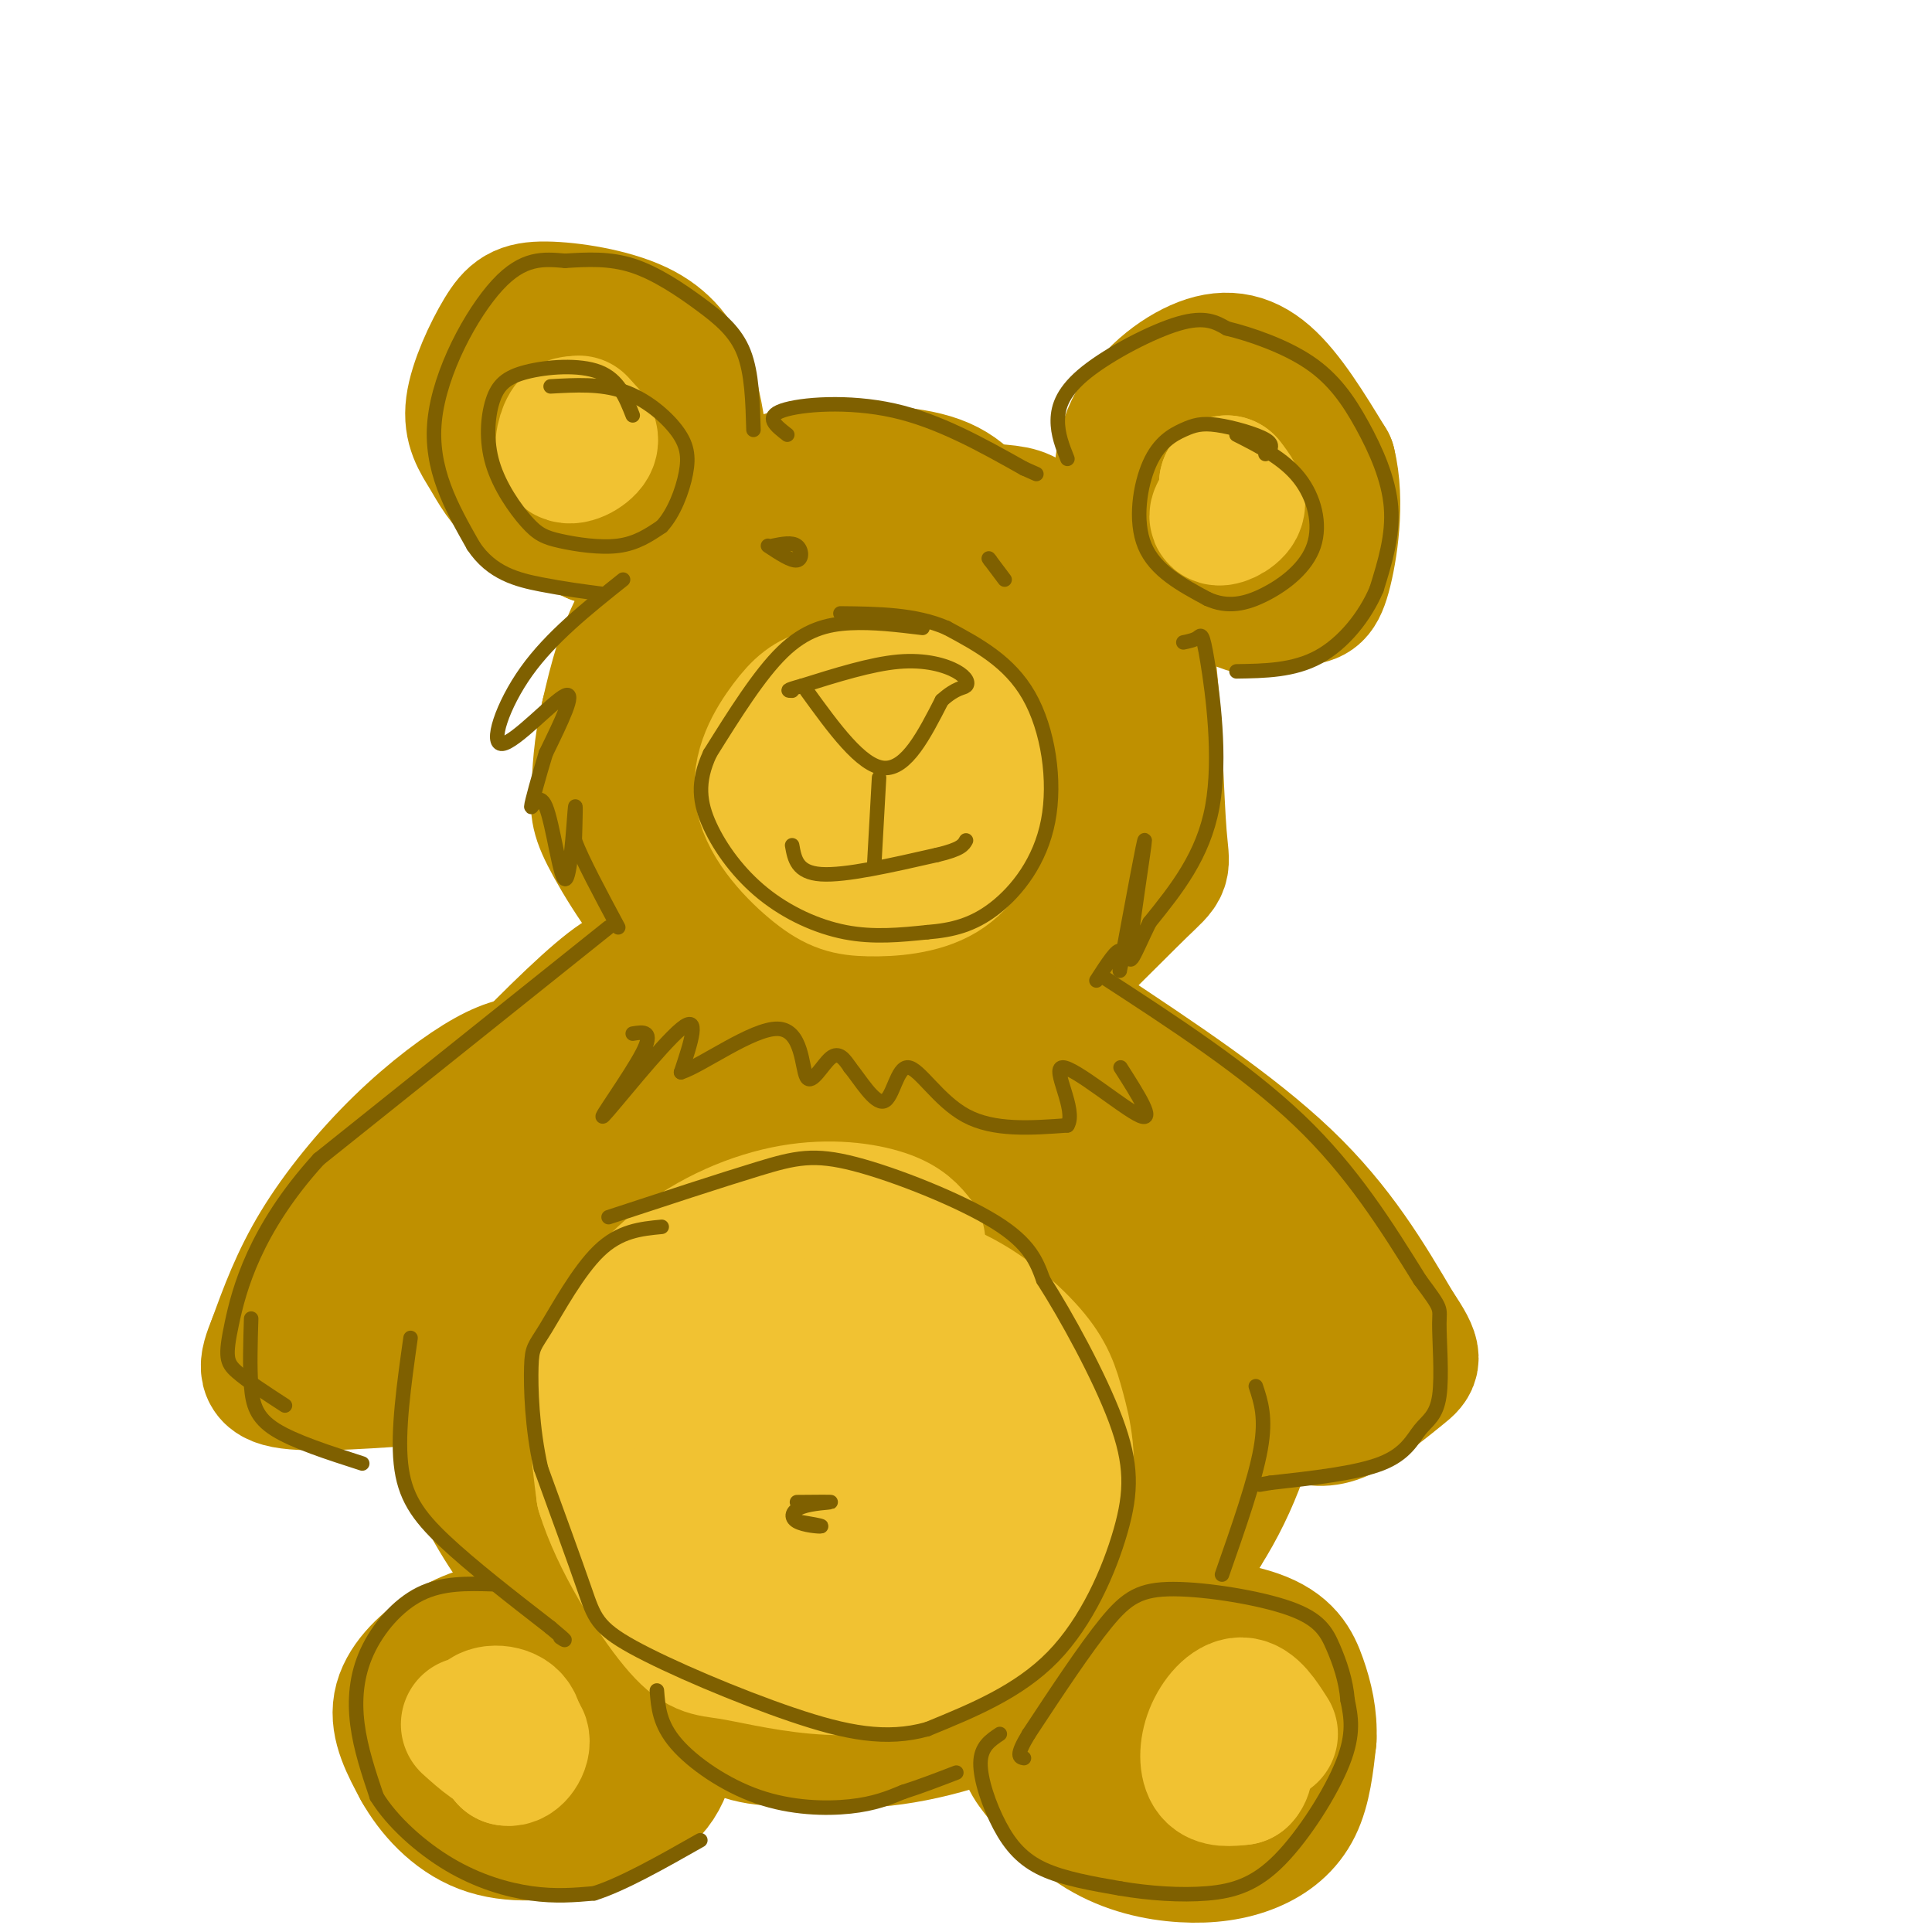 <svg viewBox='0 0 400 400' version='1.1' xmlns='http://www.w3.org/2000/svg' xmlns:xlink='http://www.w3.org/1999/xlink'><g fill='none' stroke='rgb(191,144,0)' stroke-width='28' stroke-linecap='round' stroke-linejoin='round'><path d='M205,111c-2.451,-4.381 -4.903,-8.762 -11,-11c-6.097,-2.238 -15.841,-2.332 -23,-2c-7.159,0.332 -11.735,1.089 -18,6c-6.265,4.911 -14.219,13.974 -19,22c-4.781,8.026 -6.391,15.013 -8,22'/><path d='M126,148c-1.662,6.703 -1.815,12.459 -2,16c-0.185,3.541 -0.400,4.867 3,11c3.400,6.133 10.415,17.074 19,24c8.585,6.926 18.738,9.836 28,9c9.262,-0.836 17.631,-5.418 26,-10'/><path d='M200,198c9.316,-6.630 19.607,-18.205 25,-26c5.393,-7.795 5.887,-11.810 7,-16c1.113,-4.190 2.845,-8.556 0,-16c-2.845,-7.444 -10.266,-17.966 -18,-24c-7.734,-6.034 -15.781,-7.581 -22,-8c-6.219,-0.419 -10.609,0.291 -15,1'/><path d='M177,109c-4.605,0.668 -8.618,1.839 -13,4c-4.382,2.161 -9.133,5.314 -13,15c-3.867,9.686 -6.850,25.906 -8,34c-1.150,8.094 -0.465,8.061 3,14c3.465,5.939 9.712,17.850 13,24c3.288,6.150 3.616,6.540 11,8c7.384,1.460 21.824,3.988 30,4c8.176,0.012 10.088,-2.494 12,-5'/><path d='M212,207c7.031,-5.792 18.610,-17.772 24,-23c5.390,-5.228 4.591,-3.705 4,-11c-0.591,-7.295 -0.973,-23.408 -2,-33c-1.027,-9.592 -2.698,-12.664 -7,-17c-4.302,-4.336 -11.235,-9.937 -15,-13c-3.765,-3.063 -4.361,-3.590 -9,-4c-4.639,-0.410 -13.319,-0.705 -22,-1'/><path d='M185,105c-8.287,1.738 -18.003,6.582 -24,13c-5.997,6.418 -8.275,14.409 -10,23c-1.725,8.591 -2.896,17.781 -1,27c1.896,9.219 6.859,18.466 10,23c3.141,4.534 4.460,4.356 9,4c4.540,-0.356 12.299,-0.889 18,-3c5.701,-2.111 9.343,-5.799 14,-12c4.657,-6.201 10.331,-14.915 12,-23c1.669,-8.085 -0.665,-15.543 -3,-23'/><path d='M210,134c-2.599,-7.052 -7.595,-13.184 -15,-15c-7.405,-1.816 -17.218,0.682 -24,5c-6.782,4.318 -10.531,10.456 -13,17c-2.469,6.544 -3.657,13.495 1,19c4.657,5.505 15.158,9.564 21,11c5.842,1.436 7.026,0.249 9,-3c1.974,-3.249 4.739,-8.558 6,-13c1.261,-4.442 1.018,-8.015 -2,-11c-3.018,-2.985 -8.813,-5.380 -14,-3c-5.187,2.380 -9.768,9.537 -12,15c-2.232,5.463 -2.116,9.231 -2,13'/><path d='M165,169c2.022,3.794 8.078,6.780 12,8c3.922,1.220 5.710,0.675 8,-2c2.290,-2.675 5.083,-7.478 5,-12c-0.083,-4.522 -3.041,-8.761 -6,-13'/><path d='M149,204c-4.765,-1.228 -9.530,-2.455 -13,-3c-3.470,-0.545 -5.645,-0.407 -12,5c-6.355,5.407 -16.891,16.081 -22,22c-5.109,5.919 -4.792,7.081 -6,16c-1.208,8.919 -3.941,25.593 -3,39c0.941,13.407 5.554,23.545 10,31c4.446,7.455 8.723,12.228 13,17'/><path d='M116,331c7.986,7.787 21.452,18.755 30,24c8.548,5.245 12.178,4.767 18,5c5.822,0.233 13.837,1.178 25,-1c11.163,-2.178 25.475,-7.479 36,-15c10.525,-7.521 17.262,-17.260 24,-27'/><path d='M249,317c6.333,-9.916 10.166,-21.205 11,-30c0.834,-8.795 -1.332,-15.094 -2,-20c-0.668,-4.906 0.161,-8.418 -7,-17c-7.161,-8.582 -22.313,-22.234 -31,-29c-8.687,-6.766 -10.911,-6.648 -16,-7c-5.089,-0.352 -13.045,-1.176 -21,-2'/><path d='M183,212c-10.137,0.848 -24.980,3.968 -32,6c-7.020,2.032 -6.216,2.976 -10,7c-3.784,4.024 -12.156,11.126 -18,19c-5.844,7.874 -9.160,16.519 -11,24c-1.840,7.481 -2.205,13.799 -1,21c1.205,7.201 3.978,15.285 7,22c3.022,6.715 6.292,12.061 10,16c3.708,3.939 7.854,6.469 12,9'/><path d='M140,336c8.190,2.205 22.664,3.216 32,4c9.336,0.784 13.533,1.339 24,-4c10.467,-5.339 27.205,-16.571 35,-22c7.795,-5.429 6.646,-5.053 7,-12c0.354,-6.947 2.211,-21.216 1,-31c-1.211,-9.784 -5.489,-15.081 -10,-20c-4.511,-4.919 -9.256,-9.459 -14,-14'/><path d='M215,237c-5.856,-4.672 -13.496,-9.352 -19,-12c-5.504,-2.648 -8.870,-3.265 -13,-3c-4.130,0.265 -9.022,1.412 -14,3c-4.978,1.588 -10.043,3.616 -15,7c-4.957,3.384 -9.807,8.125 -14,13c-4.193,4.875 -7.730,9.884 -10,19c-2.270,9.116 -3.274,22.341 -1,32c2.274,9.659 7.826,15.754 14,20c6.174,4.246 12.970,6.643 19,8c6.030,1.357 11.294,1.673 17,-1c5.706,-2.673 11.853,-8.337 18,-14'/><path d='M197,309c4.707,-5.276 7.475,-11.468 10,-17c2.525,-5.532 4.806,-10.406 3,-19c-1.806,-8.594 -7.698,-20.908 -14,-27c-6.302,-6.092 -13.013,-5.961 -18,-6c-4.987,-0.039 -8.249,-0.247 -14,2c-5.751,2.247 -13.990,6.950 -19,11c-5.010,4.050 -6.790,7.448 -9,11c-2.210,3.552 -4.850,7.258 -5,13c-0.150,5.742 2.189,13.521 3,18c0.811,4.479 0.094,5.659 5,10c4.906,4.341 15.433,11.843 23,16c7.567,4.157 12.173,4.970 19,4c6.827,-0.970 15.877,-3.723 22,-8c6.123,-4.277 9.321,-10.079 11,-16c1.679,-5.921 1.840,-11.960 2,-18'/><path d='M216,283c-2.611,-8.482 -10.139,-20.686 -15,-27c-4.861,-6.314 -7.056,-6.738 -10,-7c-2.944,-0.262 -6.636,-0.361 -10,0c-3.364,0.361 -6.399,1.183 -11,5c-4.601,3.817 -10.770,10.628 -14,14c-3.230,3.372 -3.523,3.306 -4,7c-0.477,3.694 -1.137,11.150 0,17c1.137,5.850 4.072,10.094 10,13c5.928,2.906 14.850,4.472 20,5c5.150,0.528 6.528,0.016 11,-4c4.472,-4.016 12.038,-11.536 15,-16c2.962,-4.464 1.319,-5.871 0,-9c-1.319,-3.129 -2.315,-7.979 -8,-11c-5.685,-3.021 -16.060,-4.212 -23,-3c-6.940,1.212 -10.445,4.826 -13,9c-2.555,4.174 -4.158,8.907 -4,13c0.158,4.093 2.079,7.547 4,11'/><path d='M164,300c1.714,2.654 3.998,3.790 7,4c3.002,0.210 6.722,-0.504 10,-2c3.278,-1.496 6.116,-3.772 7,-9c0.884,-5.228 -0.185,-13.408 -2,-14c-1.815,-0.592 -4.376,6.402 -5,10c-0.624,3.598 0.688,3.799 2,4'/><path d='M111,220c-2.643,0.190 -5.286,0.381 -10,3c-4.714,2.619 -11.500,7.667 -18,14c-6.500,6.333 -12.714,13.952 -17,21c-4.286,7.048 -6.643,13.524 -9,20'/><path d='M57,278c-2.022,4.933 -2.578,7.267 3,8c5.578,0.733 17.289,-0.133 29,-1'/><path d='M87,255c-7.333,10.417 -14.667,20.833 -15,24c-0.333,3.167 6.333,-0.917 13,-5'/><path d='M224,213c15.583,10.333 31.167,20.667 42,31c10.833,10.333 16.917,20.667 23,31'/><path d='M289,275c4.337,6.381 3.678,6.834 1,9c-2.678,2.166 -7.375,6.045 -11,8c-3.625,1.955 -6.179,1.987 -9,1c-2.821,-0.987 -5.911,-2.994 -9,-5'/><path d='M281,280c-1.083,-1.667 -2.167,-3.333 -3,-3c-0.833,0.333 -1.417,2.667 -2,5'/><path d='M115,345c-3.048,-3.161 -6.095,-6.321 -10,-7c-3.905,-0.679 -8.667,1.125 -13,4c-4.333,2.875 -8.238,6.821 -9,11c-0.762,4.179 1.619,8.589 4,13'/><path d='M87,366c2.596,4.643 7.088,9.750 13,12c5.912,2.250 13.246,1.644 20,0c6.754,-1.644 12.930,-4.327 16,-9c3.070,-4.673 3.035,-11.337 3,-18'/><path d='M139,351c-0.977,-4.643 -4.919,-7.251 -10,-9c-5.081,-1.749 -11.301,-2.640 -17,-2c-5.699,0.640 -10.879,2.812 -15,6c-4.121,3.188 -7.184,7.393 -7,12c0.184,4.607 3.616,9.616 6,13c2.384,3.384 3.719,5.142 9,5c5.281,-0.142 14.509,-2.183 19,-5c4.491,-2.817 4.246,-6.408 4,-10'/><path d='M128,361c-0.725,-4.449 -4.537,-10.571 -9,-13c-4.463,-2.429 -9.578,-1.167 -13,2c-3.422,3.167 -5.152,8.237 -3,12c2.152,3.763 8.186,6.218 11,6c2.814,-0.218 2.407,-3.109 2,-6'/><path d='M230,342c-3.985,0.911 -7.969,1.821 -11,5c-3.031,3.179 -5.108,8.625 -6,12c-0.892,3.375 -0.597,4.679 2,8c2.597,3.321 7.497,8.661 13,12c5.503,3.339 11.609,4.679 17,5c5.391,0.321 10.067,-0.375 14,-2c3.933,-1.625 7.124,-4.179 9,-8c1.876,-3.821 2.438,-8.911 3,-14'/><path d='M271,360c0.221,-4.396 -0.728,-8.386 -2,-12c-1.272,-3.614 -2.868,-6.854 -9,-9c-6.132,-2.146 -16.801,-3.199 -23,-2c-6.199,1.199 -7.930,4.651 -10,9c-2.070,4.349 -4.480,9.594 -4,14c0.480,4.406 3.852,7.973 8,10c4.148,2.027 9.074,2.513 14,3'/><path d='M245,373c5.060,-1.356 10.709,-6.246 12,-12c1.291,-5.754 -1.775,-12.371 -7,-15c-5.225,-2.629 -12.610,-1.271 -17,0c-4.390,1.271 -5.786,2.455 -7,5c-1.214,2.545 -2.245,6.450 -2,9c0.245,2.550 1.767,3.745 5,5c3.233,1.255 8.178,2.569 12,1c3.822,-1.569 6.521,-6.020 6,-9c-0.521,-2.980 -4.260,-4.490 -8,-6'/><path d='M239,351c-1.244,0.756 -0.356,5.644 1,8c1.356,2.356 3.178,2.178 5,2'/><path d='M145,93c-0.653,-4.805 -1.306,-9.611 -3,-14c-1.694,-4.389 -4.429,-8.362 -10,-11c-5.571,-2.638 -13.979,-3.941 -19,-4c-5.021,-0.059 -6.655,1.125 -9,5c-2.345,3.875 -5.402,10.441 -6,15c-0.598,4.559 1.262,7.112 3,10c1.738,2.888 3.354,6.111 7,9c3.646,2.889 9.323,5.445 15,8'/><path d='M123,111c5.083,1.047 10.291,-0.336 14,-3c3.709,-2.664 5.918,-6.607 7,-9c1.082,-2.393 1.038,-3.234 0,-7c-1.038,-3.766 -3.069,-10.456 -7,-14c-3.931,-3.544 -9.760,-3.941 -14,-4c-4.240,-0.059 -6.890,0.222 -9,2c-2.110,1.778 -3.679,5.054 -5,8c-1.321,2.946 -2.394,5.562 0,10c2.394,4.438 8.255,10.696 13,12c4.745,1.304 8.372,-2.348 12,-6'/><path d='M134,100c2.375,-2.804 2.313,-6.813 2,-9c-0.313,-2.187 -0.877,-2.553 -3,-3c-2.123,-0.447 -5.806,-0.975 -9,-1c-3.194,-0.025 -5.898,0.455 -8,4c-2.102,3.545 -3.600,10.156 -2,14c1.600,3.844 6.300,4.922 11,6'/><path d='M233,112c-0.821,-7.762 -1.643,-15.524 1,-22c2.643,-6.476 8.750,-11.667 14,-14c5.250,-2.333 9.643,-1.810 14,2c4.357,3.810 8.679,10.905 13,18'/><path d='M275,96c1.957,7.756 0.349,18.145 -1,23c-1.349,4.855 -2.439,4.177 -5,5c-2.561,0.823 -6.594,3.149 -12,1c-5.406,-2.149 -12.186,-8.771 -15,-13c-2.814,-4.229 -1.661,-6.065 1,-9c2.661,-2.935 6.831,-6.967 11,-11'/><path d='M254,92c3.097,-1.784 5.339,-0.746 7,2c1.661,2.746 2.740,7.198 3,11c0.260,3.802 -0.298,6.952 -3,9c-2.702,2.048 -7.549,2.992 -9,0c-1.451,-2.992 0.494,-9.921 3,-13c2.506,-3.079 5.573,-2.308 7,-1c1.427,1.308 1.213,3.154 1,5'/></g>
<g fill='none' stroke='rgb(241,194,50)' stroke-width='28' stroke-linecap='round' stroke-linejoin='round'><path d='M191,148c0.304,-2.054 0.607,-4.107 -4,-5c-4.607,-0.893 -14.125,-0.625 -19,4c-4.875,4.625 -5.107,13.607 -4,19c1.107,5.393 3.554,7.196 6,9'/><path d='M170,175c4.056,2.713 11.197,4.995 17,4c5.803,-0.995 10.267,-5.267 12,-10c1.733,-4.733 0.736,-9.928 -2,-13c-2.736,-3.072 -7.210,-4.021 -11,-4c-3.790,0.021 -6.895,1.010 -10,2'/><path d='M176,154c-3.260,2.296 -6.409,7.038 -7,11c-0.591,3.962 1.376,7.146 4,9c2.624,1.854 5.905,2.380 10,2c4.095,-0.380 9.003,-1.665 12,-4c2.997,-2.335 4.082,-5.719 4,-10c-0.082,-4.281 -1.330,-9.460 -4,-13c-2.670,-3.540 -6.763,-5.440 -11,-6c-4.237,-0.560 -8.619,0.220 -13,1'/><path d='M171,144c-3.374,0.829 -5.308,2.402 -8,6c-2.692,3.598 -6.143,9.220 -5,15c1.143,5.780 6.881,11.717 11,15c4.119,3.283 6.620,3.911 11,4c4.380,0.089 10.641,-0.361 15,-3c4.359,-2.639 6.817,-7.468 8,-11c1.183,-3.532 1.092,-5.766 1,-8'/><path d='M204,162c-0.956,-4.889 -3.844,-13.111 -8,-17c-4.156,-3.889 -9.578,-3.444 -15,-3'/><path d='M190,257c-1.415,-1.802 -2.829,-3.604 -7,-5c-4.171,-1.396 -11.097,-2.384 -19,-1c-7.903,1.384 -16.781,5.142 -24,11c-7.219,5.858 -12.777,13.817 -15,22c-2.223,8.183 -1.112,16.592 0,25'/><path d='M125,309c2.948,9.668 10.318,21.336 15,27c4.682,5.664 6.678,5.322 11,6c4.322,0.678 10.971,2.375 18,3c7.029,0.625 14.437,0.179 21,-2c6.563,-2.179 12.282,-6.089 18,-10'/><path d='M208,333c5.523,-5.806 10.330,-15.319 12,-23c1.670,-7.681 0.202,-13.528 -1,-18c-1.202,-4.472 -2.136,-7.570 -6,-12c-3.864,-4.430 -10.656,-10.193 -18,-13c-7.344,-2.807 -15.241,-2.659 -20,-2c-4.759,0.659 -6.379,1.830 -8,3'/><path d='M167,268c-3.647,1.960 -8.765,5.362 -13,13c-4.235,7.638 -7.589,19.514 -10,25c-2.411,5.486 -3.880,4.581 1,8c4.880,3.419 16.109,11.162 22,15c5.891,3.838 6.445,3.771 12,1c5.555,-2.771 16.111,-8.246 22,-15c5.889,-6.754 7.111,-14.787 6,-21c-1.111,-6.213 -4.556,-10.607 -8,-15'/><path d='M199,279c-3.823,-4.029 -9.381,-6.603 -13,-8c-3.619,-1.397 -5.300,-1.617 -9,0c-3.700,1.617 -9.421,5.072 -13,8c-3.579,2.928 -5.018,5.327 -6,8c-0.982,2.673 -1.509,5.618 0,10c1.509,4.382 5.054,10.202 8,13c2.946,2.798 5.292,2.576 8,2c2.708,-0.576 5.777,-1.505 7,-5c1.223,-3.495 0.598,-9.556 -1,-11c-1.598,-1.444 -4.171,1.730 -5,4c-0.829,2.270 0.085,3.635 1,5'/><path d='M176,305c2.022,-0.733 6.578,-5.067 8,-8c1.422,-2.933 -0.289,-4.467 -2,-6'/><path d='M97,357c3.060,2.744 6.119,5.488 8,5c1.881,-0.488 2.583,-4.208 1,-6c-1.583,-1.792 -5.452,-1.655 -6,0c-0.548,1.655 2.226,4.827 5,8'/><path d='M105,364c1.711,0.444 3.489,-2.444 3,-4c-0.489,-1.556 -3.244,-1.778 -6,-2'/><path d='M263,359c-1.893,-2.982 -3.786,-5.964 -6,-6c-2.214,-0.036 -4.750,2.875 -6,6c-1.250,3.125 -1.214,6.464 0,8c1.214,1.536 3.607,1.268 6,1'/><path d='M257,368c1.167,-1.000 1.083,-4.000 1,-7'/><path d='M120,92c0.000,0.000 0.100,0.100 0.1,0.1'/><path d='M121,91c-0.994,-1.982 -1.988,-3.964 -3,-3c-1.012,0.964 -2.042,4.875 -1,6c1.042,1.125 4.155,-0.536 5,-2c0.845,-1.464 -0.577,-2.732 -2,-4'/><path d='M120,88c-0.333,-0.667 -0.167,-0.333 0,0'/><path d='M255,106c0.470,-1.750 0.940,-3.500 0,-3c-0.940,0.500 -3.292,3.250 -3,4c0.292,0.750 3.226,-0.500 4,-2c0.774,-1.500 -0.613,-3.250 -2,-5'/><path d='M254,100c-0.167,0.000 0.417,2.500 1,5'/></g>
<g fill='none' stroke='rgb(127,96,0)' stroke-width='3' stroke-linecap='round' stroke-linejoin='round'><path d='M167,143c5.667,7.833 11.333,15.667 16,16c4.667,0.333 8.333,-6.833 12,-14'/><path d='M195,145c2.982,-2.711 4.439,-2.490 5,-3c0.561,-0.510 0.228,-1.753 -2,-3c-2.228,-1.247 -6.351,-2.499 -12,-2c-5.649,0.499 -12.825,2.750 -20,5'/><path d='M166,142c-3.667,1.000 -2.833,1.000 -2,1'/><path d='M182,161c0.000,0.000 -1.000,18.000 -1,18'/><path d='M164,175c0.500,2.833 1.000,5.667 6,6c5.000,0.333 14.500,-1.833 24,-4'/><path d='M194,177c5.000,-1.167 5.500,-2.083 6,-3'/><path d='M191,130c-5.111,-0.622 -10.222,-1.244 -15,-1c-4.778,0.244 -9.222,1.356 -14,6c-4.778,4.644 -9.889,12.822 -15,21'/><path d='M147,156c-2.770,5.925 -2.196,10.238 0,15c2.196,4.762 6.014,9.974 11,14c4.986,4.026 11.139,6.864 17,8c5.861,1.136 11.431,0.568 17,0'/><path d='M192,193c5.124,-0.411 9.435,-1.440 14,-5c4.565,-3.560 9.383,-9.651 11,-18c1.617,-8.349 0.033,-18.957 -4,-26c-4.033,-7.043 -10.517,-10.522 -17,-14'/><path d='M196,130c-6.500,-2.833 -14.250,-2.917 -22,-3'/><path d='M262,94c0.969,-0.923 1.938,-1.846 0,-3c-1.938,-1.154 -6.785,-2.538 -10,-3c-3.215,-0.462 -4.800,0.000 -7,1c-2.200,1.000 -5.015,2.538 -7,7c-1.985,4.462 -3.138,11.846 -1,17c2.138,5.154 7.569,8.077 13,11'/><path d='M250,124c4.116,1.887 7.907,1.104 12,-1c4.093,-2.104 8.486,-5.528 10,-10c1.514,-4.472 0.147,-9.992 -3,-14c-3.147,-4.008 -8.073,-6.504 -13,-9'/><path d='M131,86c-1.459,-3.703 -2.919,-7.407 -7,-9c-4.081,-1.593 -10.784,-1.076 -15,0c-4.216,1.076 -5.947,2.712 -7,6c-1.053,3.288 -1.429,8.229 0,13c1.429,4.771 4.661,9.372 7,12c2.339,2.628 3.784,3.285 7,4c3.216,0.715 8.205,1.490 12,1c3.795,-0.490 6.398,-2.245 9,-4'/><path d='M137,109c2.518,-2.689 4.314,-7.411 5,-11c0.686,-3.589 0.262,-6.043 -2,-9c-2.262,-2.957 -6.360,-6.416 -11,-8c-4.640,-1.584 -9.820,-1.292 -15,-1'/><path d='M156,89c-0.161,-5.863 -0.321,-11.726 -2,-16c-1.679,-4.274 -4.875,-6.958 -9,-10c-4.125,-3.042 -9.179,-6.440 -14,-8c-4.821,-1.560 -9.411,-1.280 -14,-1'/><path d='M117,54c-4.464,-0.381 -8.625,-0.833 -14,5c-5.375,5.833 -11.964,17.952 -13,28c-1.036,10.048 3.482,18.024 8,26'/><path d='M98,113c3.778,5.733 9.222,7.067 14,8c4.778,0.933 8.889,1.467 13,2'/><path d='M163,90c-2.378,-1.844 -4.756,-3.689 -1,-5c3.756,-1.311 13.644,-2.089 23,0c9.356,2.089 18.178,7.044 27,12'/><path d='M212,97c4.500,2.000 2.250,1.000 0,0'/><path d='M221,95c-1.018,-2.554 -2.036,-5.107 -2,-8c0.036,-2.893 1.125,-6.125 6,-10c4.875,-3.875 13.536,-8.393 19,-10c5.464,-1.607 7.732,-0.304 10,1'/><path d='M254,68c4.836,1.169 11.925,3.592 17,7c5.075,3.408 8.136,7.802 11,13c2.864,5.198 5.533,11.199 6,17c0.467,5.801 -1.266,11.400 -3,17'/><path d='M285,122c-2.378,5.622 -6.822,11.178 -12,14c-5.178,2.822 -11.089,2.911 -17,3'/><path d='M245,133c1.149,-0.238 2.298,-0.476 3,-1c0.702,-0.524 0.958,-1.333 2,5c1.042,6.333 2.869,19.810 1,30c-1.869,10.190 -7.435,17.095 -13,24'/><path d='M238,191c-3.155,6.464 -4.542,10.625 -4,5c0.542,-5.625 3.012,-21.036 3,-22c-0.012,-0.964 -2.506,12.518 -5,26'/><path d='M232,200c-0.556,3.111 0.556,-2.111 0,-3c-0.556,-0.889 -2.778,2.556 -5,6'/><path d='M129,120c-7.476,5.964 -14.952,11.929 -20,19c-5.048,7.071 -7.667,15.250 -5,15c2.667,-0.250 10.619,-8.929 13,-10c2.381,-1.071 -0.810,5.464 -4,12'/><path d='M113,156c-1.424,4.656 -2.984,10.297 -3,11c-0.016,0.703 1.511,-3.533 3,0c1.489,3.533 2.939,14.836 4,15c1.061,0.164 1.732,-10.810 2,-14c0.268,-3.190 0.134,1.405 0,6'/><path d='M119,174c1.500,4.000 5.250,11.000 9,18'/><path d='M126,192c0.000,0.000 -60.000,48.000 -60,48'/><path d='M66,240c-13.298,14.607 -16.542,27.125 -18,34c-1.458,6.875 -1.131,8.107 1,10c2.131,1.893 6.065,4.446 10,7'/><path d='M52,273c-0.156,5.067 -0.311,10.133 0,14c0.311,3.867 1.089,6.533 5,9c3.911,2.467 10.956,4.733 18,7'/><path d='M85,277c-1.356,9.600 -2.711,19.200 -2,26c0.711,6.800 3.489,10.800 9,16c5.511,5.200 13.756,11.600 22,18'/><path d='M114,337c4.000,3.333 3.000,2.667 2,2'/><path d='M102,328c-5.179,-0.155 -10.357,-0.310 -15,2c-4.643,2.310 -8.750,7.083 -11,12c-2.250,4.917 -2.643,9.976 -2,15c0.643,5.024 2.321,10.012 4,15'/><path d='M78,372c3.155,5.131 9.042,10.458 15,14c5.958,3.542 11.988,5.298 17,6c5.012,0.702 9.006,0.351 13,0'/><path d='M123,392c5.833,-1.833 13.917,-6.417 22,-11'/><path d='M136,350c0.268,3.482 0.536,6.964 4,11c3.464,4.036 10.125,8.625 17,11c6.875,2.375 13.964,2.536 19,2c5.036,-0.536 8.018,-1.768 11,-3'/><path d='M187,371c3.667,-1.167 7.333,-2.583 11,-4'/><path d='M207,359c-1.970,1.310 -3.940,2.619 -4,6c-0.060,3.381 1.792,8.833 4,13c2.208,4.167 4.774,7.048 9,9c4.226,1.952 10.113,2.976 16,4'/><path d='M232,391c5.847,0.992 12.464,1.472 18,1c5.536,-0.472 9.990,-1.896 15,-7c5.010,-5.104 10.574,-13.887 13,-20c2.426,-6.113 1.713,-9.557 1,-13'/><path d='M279,352c-0.322,-4.092 -1.628,-7.823 -3,-11c-1.372,-3.177 -2.811,-5.800 -9,-8c-6.189,-2.200 -17.128,-3.977 -24,-4c-6.872,-0.023 -9.678,1.708 -14,7c-4.322,5.292 -10.161,14.146 -16,23'/><path d='M213,359c-2.833,4.667 -1.917,4.833 -1,5'/><path d='M253,326c3.417,-9.750 6.833,-19.500 8,-26c1.167,-6.500 0.083,-9.750 -1,-13'/><path d='M228,202c15.000,9.750 30.000,19.500 41,30c11.000,10.500 18.000,21.750 25,33'/><path d='M294,265c4.723,6.321 4.031,5.622 4,9c-0.031,3.378 0.600,10.833 0,15c-0.600,4.167 -2.431,5.045 -4,7c-1.569,1.955 -2.877,4.987 -8,7c-5.123,2.013 -14.062,3.006 -23,4'/><path d='M263,307c-3.833,0.667 -1.917,0.333 0,0'/><path d='M126,252c11.643,-3.827 23.286,-7.655 31,-10c7.714,-2.345 11.500,-3.208 20,-1c8.500,2.208 21.714,7.488 29,12c7.286,4.512 8.643,8.256 10,12'/><path d='M216,265c4.743,7.397 11.601,19.890 15,29c3.399,9.110 3.338,14.837 1,23c-2.338,8.163 -6.954,18.761 -14,26c-7.046,7.239 -16.523,11.120 -26,15'/><path d='M192,358c-8.494,2.378 -16.730,0.823 -28,-3c-11.270,-3.823 -25.573,-9.914 -33,-14c-7.427,-4.086 -7.979,-6.167 -10,-12c-2.021,-5.833 -5.510,-15.416 -9,-25'/><path d='M112,304c-1.893,-8.378 -2.126,-16.823 -2,-21c0.126,-4.177 0.611,-4.086 3,-8c2.389,-3.914 6.683,-11.833 11,-16c4.317,-4.167 8.659,-4.584 13,-5'/><path d='M165,311c3.560,-0.032 7.120,-0.064 7,0c-0.120,0.064 -3.919,0.223 -6,1c-2.081,0.777 -2.445,2.171 -1,3c1.445,0.829 4.699,1.094 5,1c0.301,-0.094 -2.349,-0.547 -5,-1'/><path d='M131,214c2.226,-0.369 4.452,-0.738 2,4c-2.452,4.738 -9.583,14.583 -8,13c1.583,-1.583 11.881,-14.595 16,-18c4.119,-3.405 2.060,2.798 0,9'/><path d='M141,222c4.233,-1.322 14.815,-9.128 20,-9c5.185,0.128 4.973,8.188 6,10c1.027,1.812 3.293,-2.625 5,-4c1.707,-1.375 2.853,0.313 4,2'/><path d='M176,221c2.026,2.472 5.089,7.652 7,7c1.911,-0.652 2.668,-7.137 5,-7c2.332,0.137 6.238,6.896 12,10c5.762,3.104 13.381,2.552 21,2'/><path d='M221,233c2.024,-3.119 -3.417,-11.917 -1,-12c2.417,-0.083 12.690,8.548 16,10c3.310,1.452 -0.345,-4.274 -4,-10'/><path d='M159,113c2.422,1.600 4.844,3.200 6,3c1.156,-0.200 1.044,-2.200 0,-3c-1.044,-0.800 -3.022,-0.400 -5,0'/><path d='M208,120c0.000,0.000 -3.000,-4.000 -3,-4'/><path d='M205,116c-0.500,-0.667 -0.250,-0.333 0,0'/></g>
</svg>